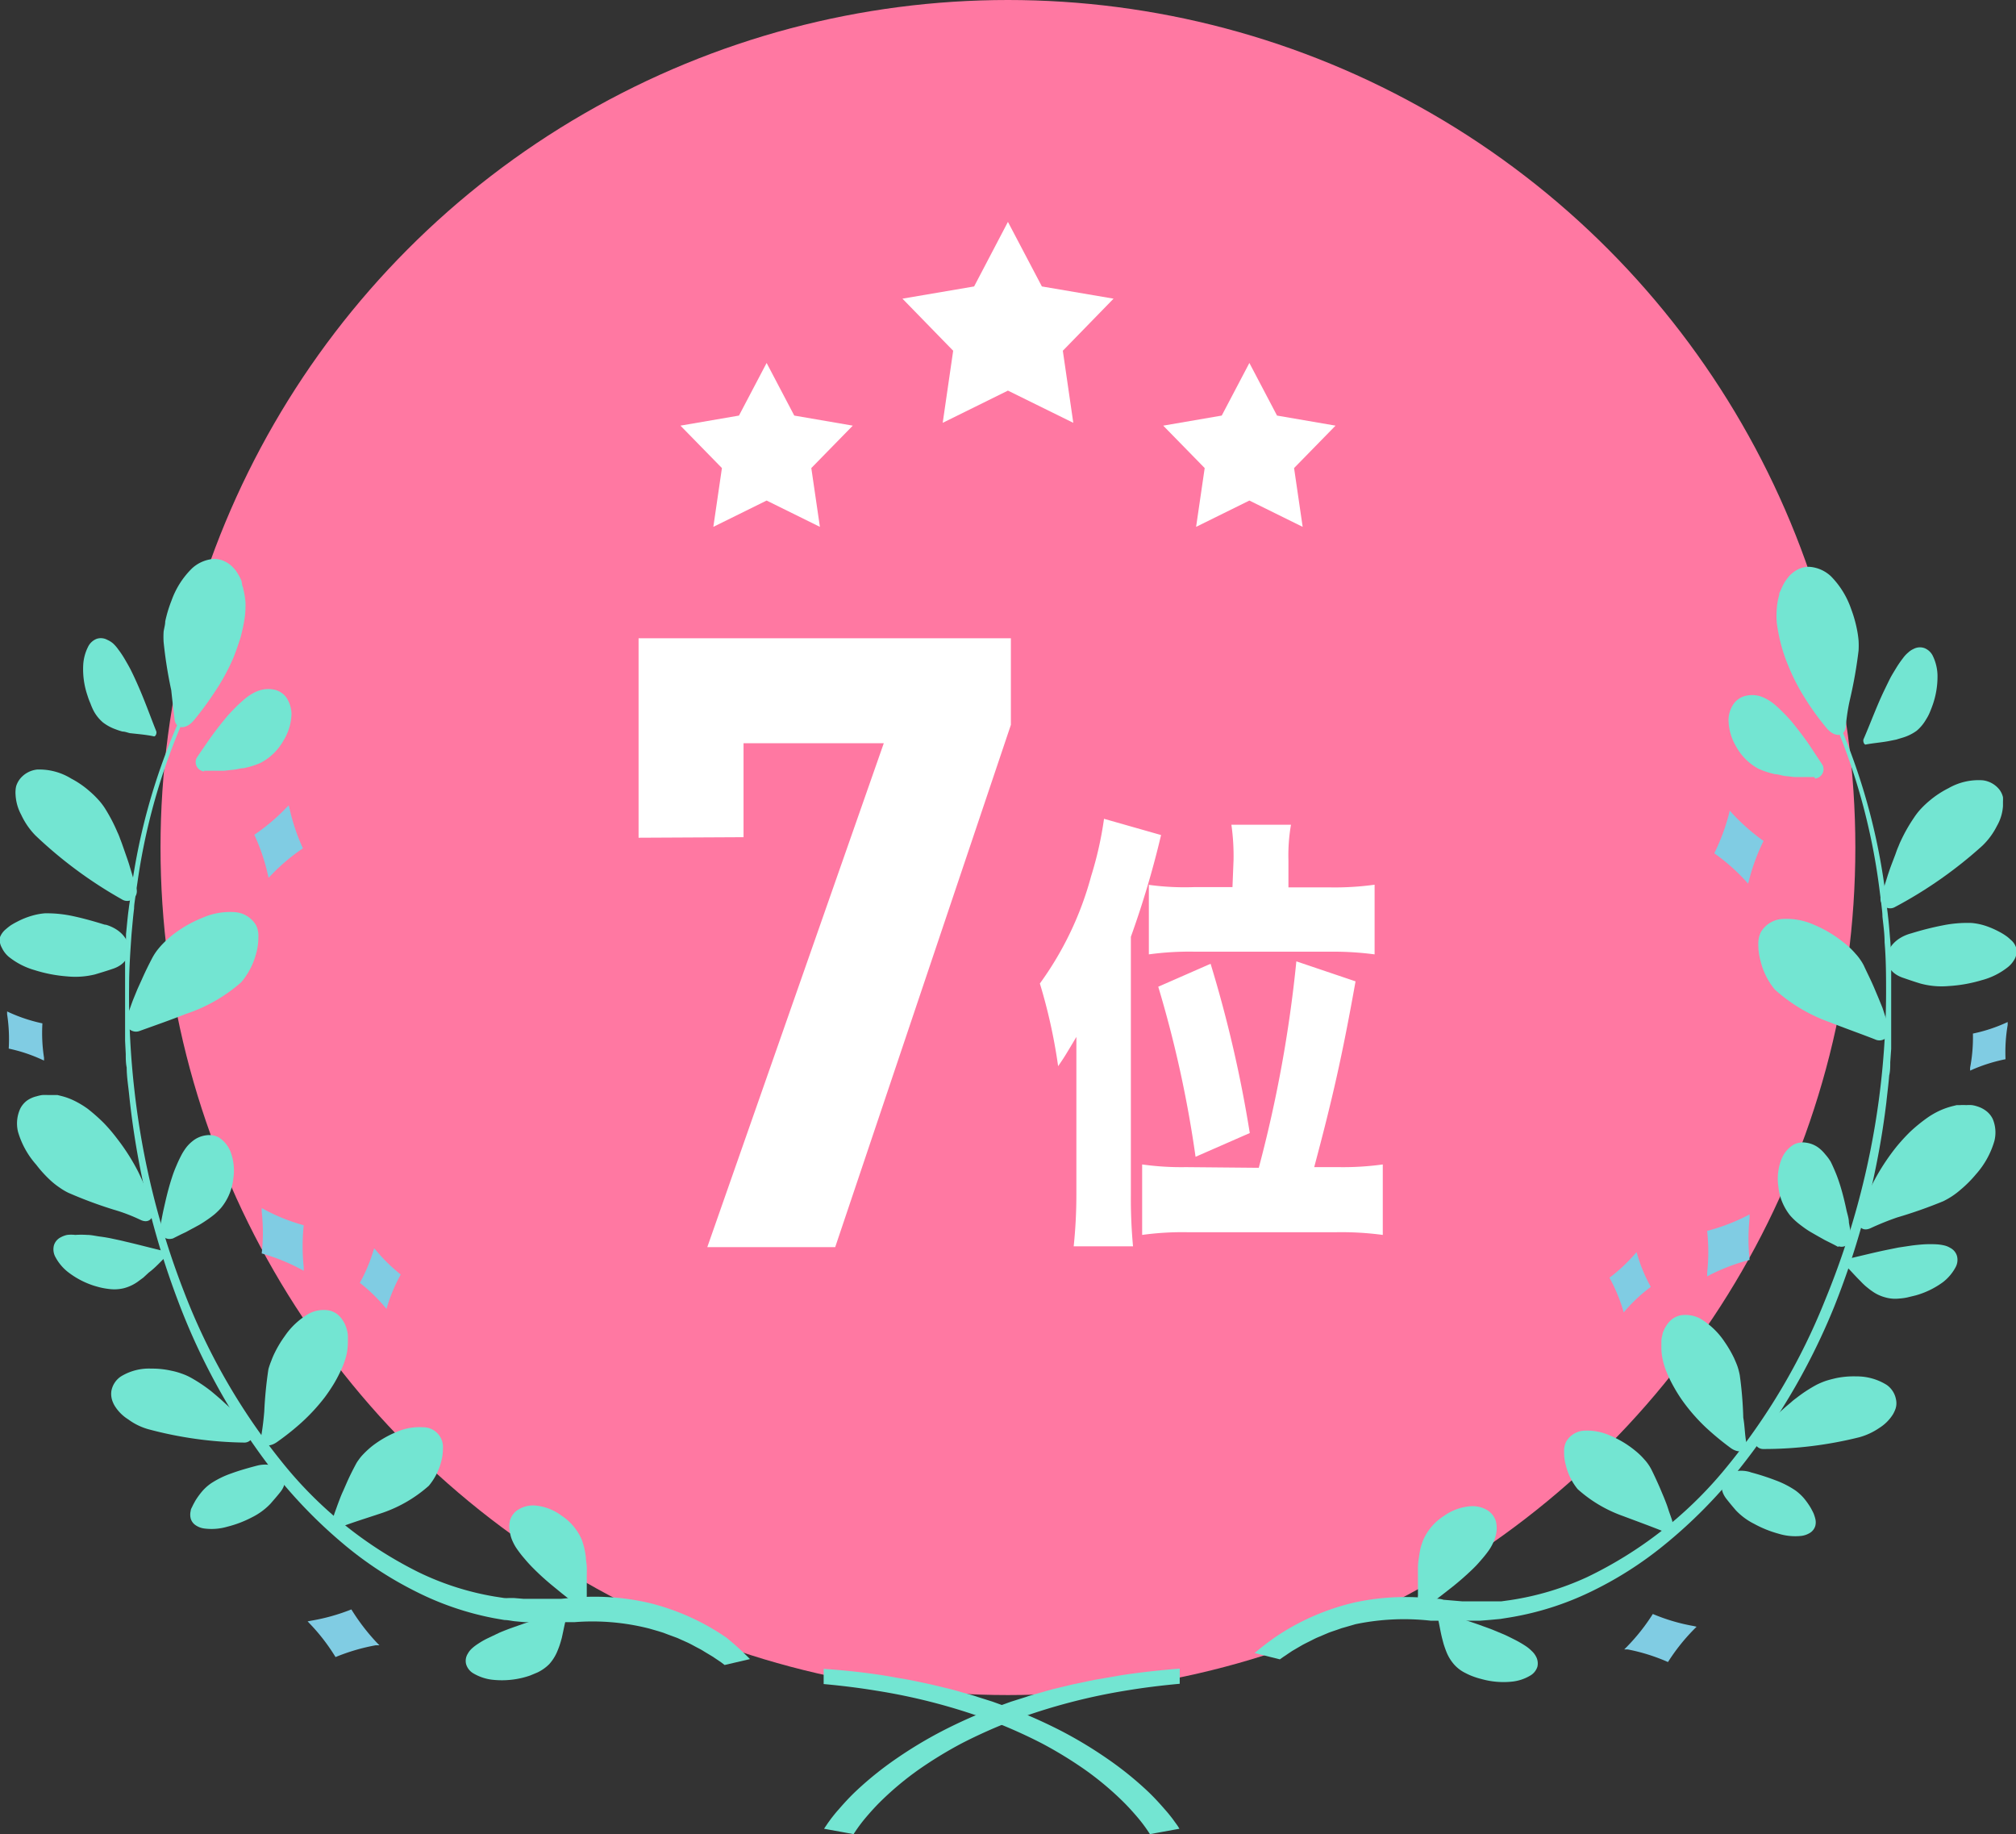 <svg xmlns="http://www.w3.org/2000/svg" viewBox="0 0 150.21 136.64"><rect x="0" y="0" width="150.21" height="136.64" fill="#333333" stroke="none"/><defs><style>.cls-1{fill:#ff78a2;}.cls-2,.cls-3{fill:#fff;}.cls-2,.cls-4{fill-rule:evenodd;}.cls-4{fill:#73e5d2;}.cls-5{fill:#80cce3;}</style></defs><g id="レイヤー_2" data-name="レイヤー 2"><g id="レイヤー_1-2" data-name="レイヤー 1"><circle class="cls-1" cx="75.1" cy="63.14" r="63.14"/><polygon class="cls-2" points="75.1 29.1 79.97 31.5 79.19 26.13 82.97 22.25 77.63 21.34 75.1 16.53 72.58 21.34 67.24 22.25 71.02 26.13 70.24 31.5 75.1 29.1"/><polygon class="cls-2" points="57.12 37.29 61.09 39.25 60.45 34.87 63.54 31.71 59.18 30.96 57.12 27.04 55.06 30.96 50.7 31.71 53.79 34.87 53.15 39.25 57.12 37.29"/><polygon class="cls-2" points="93.09 37.29 97.06 39.25 96.42 34.87 99.51 31.71 95.15 30.96 93.09 27.04 91.03 30.96 86.67 31.71 89.76 34.87 89.12 39.25 93.09 37.29"/><path class="cls-3" d="M47.58,62.41V47.55H75.32V54L62.23,92.91H52.7L65.85,55.37H55.4v7Z"/><path class="cls-3" d="M80.2,80.6c0-.51,0-1.68,0-3.35-.9,1.51-.9,1.51-1.36,2.18a40.56,40.56,0,0,0-1.36-6.16,24.38,24.38,0,0,0,3.82-8A26.82,26.82,0,0,0,82.26,61l4.25,1.21a69.5,69.5,0,0,1-2.25,7.58V89a38.5,38.5,0,0,0,.16,3.85H80A37.32,37.32,0,0,0,80.2,89ZM93.79,87a97.15,97.15,0,0,0,2.8-15.38L101,73.11c-1,5.61-1.74,8.82-3.08,13.84h1.82a21.52,21.52,0,0,0,3.29-.2V92a23.29,23.29,0,0,0-3.5-.2h-11a22.1,22.1,0,0,0-3.43.2V86.75a21,21,0,0,0,3.27.2ZM91.91,64.08a16.61,16.61,0,0,0-.16-2.64h4.44A13.41,13.41,0,0,0,96,64.11v2h3.13a21.71,21.71,0,0,0,3.29-.2V71.1a23.48,23.48,0,0,0-3.37-.2h-10a22.24,22.24,0,0,0-3.45.2V65.92a19.58,19.58,0,0,0,3.34.17h2.89Zm-2.83,22.1A85.55,85.55,0,0,0,86.3,73.51l3.9-1.71a93.66,93.66,0,0,1,2.92,12.61Z"/><path class="cls-4" d="M83.44,124.82l-1.2.21-.6.1-.59.12-1.18.25-1.16.28c-.39.09-.76.2-1.14.31s-.76.2-1.12.33l-1.11.35-1.08.39a38.14,38.14,0,0,0-4,1.77,31.9,31.9,0,0,0-3.54,2.13,25.21,25.21,0,0,0-3,2.43c-.45.43-.85.87-1.24,1.32-.2.22-.38.45-.56.68l-.26.36-.12.18-.07.1-.07.11,2.2.4a11.51,11.51,0,0,1,.94-1.27c.35-.41.72-.82,1.13-1.22a23,23,0,0,1,2.73-2.28,30.67,30.67,0,0,1,3.27-2,38.11,38.11,0,0,1,3.76-1.68A44.56,44.56,0,0,1,84,125.93c1.28-.21,2.58-.37,3.9-.49v-1.13C86.4,124.43,84.91,124.59,83.44,124.82Z"/><path class="cls-4" d="M65.85,124.82l1.2.21.6.1.59.12,1.18.25,1.16.28c.39.09.76.2,1.14.31s.76.2,1.12.33l1.11.35,1.08.39a39.25,39.25,0,0,1,4,1.77,31.74,31.74,0,0,1,3.53,2.13,25.21,25.21,0,0,1,3,2.43c.45.43.85.87,1.24,1.32.2.22.38.45.56.68l.26.36.13.18.06.1.07.11-2.2.4a11.51,11.51,0,0,0-.94-1.27c-.35-.41-.72-.82-1.13-1.22a23,23,0,0,0-2.73-2.28,30.67,30.67,0,0,0-3.27-2,38.11,38.11,0,0,0-3.76-1.68,44.56,44.56,0,0,0-8.58-2.24c-1.28-.21-2.58-.37-3.9-.49v-1.13C62.89,124.43,64.38,124.59,65.85,124.82Z"/><path class="cls-4" d="M54.12,122a17.5,17.5,0,0,0-5.7-2.57,18.06,18.06,0,0,0-5.89-.39l-.72.07-.71,0-.72,0H39l-.72-.06-.36,0a2.2,2.2,0,0,1-.36,0l-.71-.11a20.85,20.85,0,0,1-5.66-1.81A30.29,30.29,0,0,1,21,108.91a47,47,0,0,1-7.28-12.65,59.74,59.74,0,0,1-3.7-15,61.85,61.85,0,0,1-.4-7.8c0-1.29.09-2.58.18-3.86.06-.64.11-1.28.19-1.91,0-.32.07-.63.11-1l.14-.94a46.63,46.63,0,0,1,4.26-13.92l-.19-.18a46.55,46.55,0,0,0-4.44,14l-.15,1c0,.32-.08.64-.12,1-.09.63-.14,1.28-.21,1.93,0,.32,0,.64-.07,1l0,.48,0,.49,0,1c0,.33,0,.66,0,1l0,.5v1.48c0,.33,0,.65,0,1l0,1,.05,1c0,.33,0,.66.07,1,0,.66.11,1.32.18,2a61.15,61.15,0,0,0,3.63,15.35,48.7,48.7,0,0,0,7.36,13.06,36.33,36.33,0,0,0,4.88,5,27.34,27.34,0,0,0,5.48,3.62,22,22,0,0,0,5.87,2l.75.13c.25,0,.5.06.75.09l.75.07.75,0,.75,0,.74,0,.75,0h.18l.18,0,.35,0a17.12,17.12,0,0,1,5.6.48l.69.2.35.11.34.13.68.25.67.3c.23.1.45.22.67.34s.44.22.65.36l.65.39.64.43.26.2,1.89-.44A20.28,20.28,0,0,0,54.12,122Z"/><path class="cls-4" d="M15.2,57.47a.7.7,0,0,1-.55-1l.11-.17.5-.73c.18-.26.35-.51.54-.77.37-.51.76-1,1.18-1.5q.33-.36.66-.69c.23-.22.47-.44.72-.64a3.55,3.55,0,0,1,.54-.35,2.6,2.6,0,0,1,.56-.22,2.12,2.12,0,0,1,1.06,0,1.54,1.54,0,0,1,.45.21,1.4,1.4,0,0,1,.37.36,2.32,2.32,0,0,1,.38,1.22,4,4,0,0,1-.61,2,4.16,4.16,0,0,1-1.69,1.64,5.5,5.5,0,0,1-.61.23,6.56,6.56,0,0,1-.67.17c-.23,0-.47.09-.71.11l-.74.08-.37,0-.37,0-.74,0Z"/><path class="cls-4" d="M7.92,68.9c2,.62,2.3,2.67.5,3.27-.43.15-.87.28-1.33.42A6.12,6.12,0,0,1,5,72.74a10.66,10.66,0,0,1-2.43-.47,5.47,5.47,0,0,1-1.93-1,2,2,0,0,1-.51-.68A1.13,1.13,0,0,1,0,69.82a1.42,1.42,0,0,1,.43-.59,4.2,4.2,0,0,1,.38-.3,5.46,5.46,0,0,1,.48-.27,5.74,5.74,0,0,1,1.06-.43,4.77,4.77,0,0,1,1-.19,9.26,9.26,0,0,1,2.09.21c.75.16,1.54.38,2.34.63Z"/><path class="cls-4" d="M11.48,54.86c.12,0,.22-.24.16-.39-.33-.82-.68-1.79-1.09-2.78-.12-.29-.25-.59-.38-.88s-.27-.59-.41-.87-.3-.55-.45-.81a7,7,0,0,0-.5-.75,2.8,2.8,0,0,0-.38-.44A1.71,1.71,0,0,0,8,47.67a1,1,0,0,0-.79-.08,1.19,1.19,0,0,0-.65.6,3.38,3.38,0,0,0-.36,1.36,6.05,6.05,0,0,0,.32,2.27,5.14,5.14,0,0,0,.22.59A4.53,4.53,0,0,0,7,53a3,3,0,0,0,.67.82,3.41,3.41,0,0,0,.94.51,4.51,4.51,0,0,0,.52.17c.18,0,.37.08.55.12C10.32,54.69,10.93,54.74,11.48,54.86Z"/><path class="cls-4" d="M10.39,76.81a.76.76,0,0,1-1-.88v0c.08-.24.18-.49.27-.74s.17-.49.27-.74l.31-.76.35-.77c.23-.52.49-1.05.78-1.6a4.28,4.28,0,0,1,.27-.43c.1-.14.22-.28.34-.42a7.8,7.8,0,0,1,.88-.82,9.19,9.19,0,0,1,2.26-1.29,5.08,5.08,0,0,1,2.32-.41,2,2,0,0,1,1.65,1,1.84,1.84,0,0,1,.16.9,4.39,4.39,0,0,1-.17,1.2,5.43,5.43,0,0,1-1.11,2.13,11.9,11.9,0,0,1-4.13,2.36C12.68,76,11.5,76.41,10.39,76.81Z"/><path class="cls-4" d="M10.14,66.12A.72.72,0,0,1,9.08,67a32.25,32.25,0,0,1-6.44-4.76A5.54,5.54,0,0,1,1.58,60.7a3.51,3.51,0,0,1-.42-1.49,1.94,1.94,0,0,1,0-.34,1.64,1.64,0,0,1,.05-.32A1.73,1.73,0,0,1,1.51,58a1.9,1.9,0,0,1,1.26-.67A4.53,4.53,0,0,1,5.3,58a6.93,6.93,0,0,1,1.38.95,7,7,0,0,1,.62.6,4.64,4.64,0,0,1,.52.67A12.5,12.5,0,0,1,8.75,62a4.19,4.19,0,0,1,.2.49c.07.17.13.34.19.51.12.34.24.69.35,1,.06.18.12.35.17.53l.16.53c.1.35.21.69.31,1Z"/><path class="cls-4" d="M13,53.53c.06.79.82.87,1.44.14l0,0A23.92,23.92,0,0,0,16,51.55,15.47,15.47,0,0,0,17.39,49c.19-.47.37-1,.52-1.47a12.66,12.66,0,0,0,.33-1.56,7.1,7.1,0,0,0,.05-1.12,6.45,6.45,0,0,0-.17-1c0-.08-.05-.16-.07-.24L18,43.3a2.71,2.71,0,0,0-.2-.42c-.07-.13-.15-.25-.23-.37a4.12,4.12,0,0,0-.28-.31,2.15,2.15,0,0,0-.64-.42,1.84,1.84,0,0,0-.74-.14,2.68,2.68,0,0,0-1.6.7,6.33,6.33,0,0,0-1.53,2.4,9.64,9.64,0,0,0-.47,1.56c0,.26-.09.52-.12.77a6.31,6.31,0,0,0,0,.75,32.37,32.37,0,0,0,.57,3.6C12.83,52.11,12.92,52.83,13,53.53Z"/><path class="cls-4" d="M12.84,92.27a.69.69,0,0,1-.9-.71l0-.2.17-.88c.06-.3.13-.6.2-.91.14-.61.3-1.23.5-1.84a8.79,8.79,0,0,1,.34-.9c.12-.29.26-.58.41-.86a4.22,4.22,0,0,1,.36-.54,2.83,2.83,0,0,1,.43-.42,2,2,0,0,1,1-.43,1.67,1.67,0,0,1,.5,0,1.53,1.53,0,0,1,.49.18,2.28,2.28,0,0,1,.82,1,4,4,0,0,1,.22,2.07A4.1,4.1,0,0,1,16.46,90a5.13,5.13,0,0,1-.47.46c-.17.14-.36.28-.55.41s-.4.27-.61.39l-.65.35-.33.18-.34.16-.66.33Z"/><path class="cls-4" d="M12.43,93.56c.09-.08-.06-.32-.22-.36-.86-.2-1.86-.47-2.9-.71-.31-.08-.62-.14-.94-.21s-.63-.12-.94-.16S6.81,92,6.5,92a6.88,6.88,0,0,0-.9,0A2.56,2.56,0,0,0,5,92a1.77,1.77,0,0,0-.46.17,1,1,0,0,0-.52.6,1.19,1.19,0,0,0,.11.88,3.53,3.53,0,0,0,.89,1.08,6.29,6.29,0,0,0,2,1.06c.2.06.41.12.61.16s.4.07.6.09a3,3,0,0,0,1-.07,3.15,3.15,0,0,0,1-.46l.45-.33.41-.38C11.62,94.41,12,93.94,12.43,93.56Z"/><path class="cls-4" d="M10.47,90.88c.72.35,1.16-.28.83-1.18v0a22.82,22.82,0,0,0-1-2.4,15.62,15.62,0,0,0-1.58-2.48,12.33,12.33,0,0,0-1-1.17,13.32,13.32,0,0,0-1.19-1.05,7,7,0,0,0-1-.6,4.93,4.93,0,0,0-1-.36l-.24-.06a2,2,0,0,0-.24,0l-.47,0a3.25,3.25,0,0,0-.44,0,2.59,2.59,0,0,0-.4.09A2.08,2.08,0,0,0,2,82a1.76,1.76,0,0,0-.48.57,2.64,2.64,0,0,0-.18,1.74A6.38,6.38,0,0,0,2.7,86.77,9,9,0,0,0,3.83,88a5.7,5.7,0,0,0,.62.48,4.68,4.68,0,0,0,.64.38,32.25,32.25,0,0,0,3.42,1.27C9.17,90.32,9.84,90.58,10.47,90.88Z"/><path class="cls-4" d="M19.15,109.19c1.61-.41,2.68.84,1.71,2-.22.28-.47.56-.72.85a4.94,4.94,0,0,1-1.37,1,8.32,8.32,0,0,1-1.84.7,4.19,4.19,0,0,1-1.72.13,1.48,1.48,0,0,1-.63-.24.9.9,0,0,1-.37-.5,1.2,1.2,0,0,1,0-.58c0-.11.08-.23.14-.36s.13-.25.2-.38a5.6,5.6,0,0,1,.54-.74,3.57,3.57,0,0,1,.63-.56,6.85,6.85,0,0,1,1.51-.74c.57-.21,1.2-.39,1.84-.56Z"/><path class="cls-4" d="M25.73,113.63a.62.62,0,0,1-.86-.72v0c.06-.2.14-.4.21-.6s.15-.41.23-.62.16-.41.26-.62l.28-.64c.19-.43.41-.87.65-1.32a2.25,2.25,0,0,1,.22-.35,3.07,3.07,0,0,1,.28-.35,6.88,6.88,0,0,1,.73-.68,8,8,0,0,1,1.86-1.07,4.24,4.24,0,0,1,1.92-.33,1.47,1.47,0,0,1,1.49,1.6,3.63,3.63,0,0,1-.14,1,4.57,4.57,0,0,1-.91,1.76,10.19,10.19,0,0,1-3.41,2C27.62,113,26.65,113.3,25.73,113.63Z"/><path class="cls-4" d="M18.66,106.35a.65.65,0,0,1-.48,1.12,29,29,0,0,1-7.15-1,4.65,4.65,0,0,1-1.48-.73,3.14,3.14,0,0,1-1-1,1.83,1.83,0,0,1-.14-.28,1.56,1.56,0,0,1-.11-.84A1.66,1.66,0,0,1,9,102.55a4,4,0,0,1,2.28-.59,6.49,6.49,0,0,1,1.5.16,5.26,5.26,0,0,1,.75.21,4.38,4.38,0,0,1,.7.31,11.61,11.61,0,0,1,1.5,1l.37.31.37.32.73.67.36.35.35.35.69.69Z"/><path class="cls-4" d="M43.73,118.9a.7.7,0,0,1-1,.48l-.16-.12-.7-.55-.72-.59a19,19,0,0,1-1.42-1.29c-.22-.22-.44-.46-.64-.7a8.59,8.59,0,0,1-.59-.76,3.43,3.43,0,0,1-.31-.56,2.27,2.27,0,0,1-.18-.58,2,2,0,0,1,0-1,1.45,1.45,0,0,1,.24-.44,1.29,1.29,0,0,1,.39-.34,2.08,2.08,0,0,1,1.24-.29,3.84,3.84,0,0,1,1.94.74,4.09,4.09,0,0,1,1.52,1.79,5.79,5.79,0,0,1,.19.63,6.86,6.86,0,0,1,.12.68c0,.23.06.47.07.72s0,.49,0,.74v.74c0,.25,0,.5,0,.74Z"/><path class="cls-4" d="M42.27,120.24c0-.12-.23-.24-.38-.19-.84.28-1.83.56-2.84.9l-.91.32c-.31.11-.61.23-.9.35l-.84.4a5.85,5.85,0,0,0-.78.44,3.46,3.46,0,0,0-.46.35,1.47,1.47,0,0,0-.3.38,1,1,0,0,0-.13.79,1.18,1.18,0,0,0,.55.69,3.6,3.6,0,0,0,1.33.46A6.44,6.44,0,0,0,38.9,125a6.13,6.13,0,0,0,.61-.18l.55-.23a3.21,3.21,0,0,0,.86-.61,3.39,3.39,0,0,0,.58-.9c.07-.17.14-.34.2-.52s.11-.36.16-.54C42,121.39,42.11,120.78,42.27,120.24Z"/><path class="cls-4" d="M19.46,107c-.13.68.5.91,1.18.43h0A19.38,19.38,0,0,0,22.44,106a14.34,14.34,0,0,0,1.74-1.88,12.84,12.84,0,0,0,.75-1.12,10.38,10.38,0,0,0,.62-1.25,5.26,5.26,0,0,0,.29-.93,4.8,4.8,0,0,0,.08-.91v-.22l0-.21a2.57,2.57,0,0,0-.07-.4,3,3,0,0,0-.12-.36,2.4,2.4,0,0,0-.17-.32,1.78,1.78,0,0,0-.44-.5,1.59,1.59,0,0,0-.59-.27,2.32,2.32,0,0,0-1.5.23,5.45,5.45,0,0,0-1.82,1.69,8.27,8.27,0,0,0-.73,1.21,5.68,5.68,0,0,0-.27.63A5.34,5.34,0,0,0,20,102a30.48,30.48,0,0,0-.31,3.16C19.64,105.76,19.57,106.38,19.46,107Z"/><path class="cls-5" d="M21.57,60.22,21.51,60l-.19.19a14.87,14.87,0,0,1-2.37,2,14.69,14.69,0,0,1,1,2.94l.06.26.19-.19a14.44,14.44,0,0,1,2.37-2A14.69,14.69,0,0,1,21.57,60.22Z"/><path class="cls-5" d="M19.74,90.13,19.5,90l0,.26a14.17,14.17,0,0,1,0,3.12,14.67,14.67,0,0,1,2.89,1.16l.24.13,0-.27a14.82,14.82,0,0,1,0-3.12A14.08,14.08,0,0,1,19.74,90.13Z"/><path class="cls-5" d="M28,93.13,27.88,93l-.07.21a11.81,11.81,0,0,1-1,2.36,12.35,12.35,0,0,1,1.84,1.77l.15.17.06-.21a12,12,0,0,1,1-2.35A12.42,12.42,0,0,1,28,93.13Z"/><path class="cls-5" d="M23.18,120.74l-.26.05.18.19a14.47,14.47,0,0,1,1.9,2.47,14.79,14.79,0,0,1,3-.88l.27,0-.19-.19a15.51,15.51,0,0,1-1.9-2.48A14.64,14.64,0,0,1,23.18,120.74Z"/><path class="cls-5" d="M.72,75.44l-.19-.09,0,.21a12.12,12.12,0,0,1,.12,2.56,11.73,11.73,0,0,1,2.43.8l.2.09,0-.21a12.12,12.12,0,0,1-.12-2.56A11.93,11.93,0,0,1,.72,75.44Z"/><path class="cls-4" d="M95.19,121.85a17.67,17.67,0,0,1,5.75-2.47,18,18,0,0,1,5.89-.28c.24,0,.49,0,.72.08l.71.06.71.06h.72c.24,0,.48,0,.72,0l.72,0,.36,0,.36,0,.72-.1a21.1,21.1,0,0,0,5.69-1.71,30.29,30.29,0,0,0,10.23-8A47.23,47.23,0,0,0,136,96.82a60.14,60.14,0,0,0,4-14.95,61.78,61.78,0,0,0,.53-7.79c0-1.3,0-2.58-.11-3.87,0-.63-.09-1.27-.16-1.91,0-.31-.05-.63-.09-1l-.12-.94a47.17,47.17,0,0,0-4-14l.2-.17a46.92,46.92,0,0,1,4.19,14.05l.13,1c0,.31.07.64.1,1,.08.63.12,1.28.18,1.93l.06,1,0,.49c0,.16,0,.32,0,.49l0,1c0,.32,0,.65,0,1v.49c0,.17,0,.33,0,.49v1c0,.33,0,.66,0,1s0,.66,0,1l-.07,1c0,.33,0,.66-.08,1-.05.66-.14,1.31-.21,2a60.85,60.85,0,0,1-3.91,15.28A48.91,48.91,0,0,1,129,110.17a36.64,36.64,0,0,1-5,4.93,27.52,27.52,0,0,1-5.55,3.52,22.05,22.05,0,0,1-5.91,1.87l-.75.12-.75.07-.75.06h-1.49l-.75,0-.74,0-.19,0-.17,0-.35,0A17.76,17.76,0,0,0,101,121l-.69.2-.35.1-.34.12c-.23.08-.46.15-.68.24l-.68.29c-.23.09-.45.21-.67.32s-.45.22-.67.35l-.65.38-.64.43-.27.19-1.88-.47Q94.32,122.44,95.19,121.85Z"/><path class="cls-4" d="M135.23,58a.7.7,0,0,0,.57-1l-.11-.17-.49-.74c-.17-.26-.34-.52-.52-.78-.36-.51-.74-1-1.16-1.52-.21-.24-.42-.48-.65-.7a8.55,8.55,0,0,0-.7-.65,3.62,3.62,0,0,0-.54-.36,2.58,2.58,0,0,0-.55-.23,2.13,2.13,0,0,0-1.06,0,1.55,1.55,0,0,0-.83.56,2.17,2.17,0,0,0-.4,1.21,4,4,0,0,0,.57,2A4.17,4.17,0,0,0,131,57.26a5.53,5.53,0,0,0,.61.24,6.55,6.55,0,0,0,.67.18c.23,0,.46.1.71.13l.73.08.37,0,.38,0,.73,0Z"/><path class="cls-4" d="M142.31,69.56c-2,.6-2.34,2.64-.56,3.27.43.15.87.3,1.33.44a6,6,0,0,0,2.11.19,10.77,10.77,0,0,0,2.44-.43,5.32,5.32,0,0,0,2-1,2,2,0,0,0,.52-.66,1.2,1.2,0,0,0,.07-.77,1.27,1.27,0,0,0-.42-.6,2.43,2.43,0,0,0-.38-.31,4.17,4.17,0,0,0-.47-.28,6.51,6.51,0,0,0-1.05-.45,4.63,4.63,0,0,0-1-.2,9.23,9.23,0,0,0-2.1.17,22.44,22.44,0,0,0-2.35.59Z"/><path class="cls-4" d="M139,55.47c-.11,0-.21-.25-.15-.4.35-.8.72-1.77,1.14-2.75.13-.3.26-.59.4-.88s.28-.58.42-.86.31-.54.47-.81a8,8,0,0,1,.51-.74,2.26,2.26,0,0,1,.39-.42,1.45,1.45,0,0,1,.41-.27,1,1,0,0,1,.79-.06,1.18,1.18,0,0,1,.64.6,3.51,3.51,0,0,1,.34,1.37,6.35,6.35,0,0,1-.36,2.27c-.07.2-.15.4-.23.59s-.18.36-.28.52a3.13,3.13,0,0,1-.68.81,3.46,3.46,0,0,1-1,.5l-.53.16-.55.11C140.16,55.32,139.54,55.36,139,55.47Z"/><path class="cls-4" d="M139.7,77.43a.75.75,0,0,0,1.06-.86v0c-.07-.24-.16-.49-.25-.74s-.16-.49-.25-.75l-.31-.76-.33-.78c-.22-.52-.47-1-.75-1.61a3.28,3.28,0,0,0-.26-.43,3.37,3.37,0,0,0-.34-.43,5.76,5.76,0,0,0-.87-.83,9.12,9.12,0,0,0-2.23-1.34,5,5,0,0,0-2.31-.44,2,2,0,0,0-1.67,1,2,2,0,0,0-.18.9,4.36,4.36,0,0,0,.16,1.2,5.28,5.28,0,0,0,1.07,2.16,12.2,12.2,0,0,0,4.08,2.43C137.43,76.59,138.6,77,139.7,77.43Z"/><path class="cls-4" d="M140.14,66.75a.72.72,0,0,0,1,.85A32.27,32.27,0,0,0,147.71,63a5.39,5.39,0,0,0,1.08-1.47,3.4,3.4,0,0,0,.45-1.48c0-.12,0-.23,0-.34a3.06,3.06,0,0,0,0-.32,1.5,1.5,0,0,0-.27-.57,1.87,1.87,0,0,0-1.25-.69,4.5,4.5,0,0,0-2.54.59,7.18,7.18,0,0,0-1.4.92,7,7,0,0,0-.63.59,4.88,4.88,0,0,0-.53.67,12.18,12.18,0,0,0-1,1.76c-.08.16-.14.33-.21.49s-.13.34-.19.51c-.13.34-.26.68-.38,1l-.18.53-.16.52-.33,1Z"/><path class="cls-4" d="M137.53,54.11c-.07.8-.84.86-1.45.11v0a19.71,19.71,0,0,1-1.54-2.12,15.23,15.23,0,0,1-1.34-2.61A11.66,11.66,0,0,1,132.7,48a12.83,12.83,0,0,1-.31-1.57,6,6,0,0,1,0-1.12,4.91,4.91,0,0,1,.18-1c0-.08,0-.16.07-.24l.09-.22q.1-.22.21-.42a3.27,3.27,0,0,1,.25-.36,1.67,1.67,0,0,1,.28-.31,2.15,2.15,0,0,1,.65-.41,1.81,1.81,0,0,1,.73-.12,2.61,2.61,0,0,1,1.59.72,6.48,6.48,0,0,1,1.49,2.43,9.53,9.53,0,0,1,.44,1.56,7.31,7.31,0,0,1,.11.78,6.25,6.25,0,0,1,0,.75,33.28,33.28,0,0,1-.63,3.59C137.7,52.7,137.59,53.41,137.53,54.11Z"/><path class="cls-4" d="M137,92.85a.71.71,0,0,0,.92-.7l0-.2-.16-.87c0-.31-.11-.61-.18-.92-.13-.62-.28-1.23-.47-1.85-.1-.31-.2-.61-.32-.9s-.25-.59-.39-.87A3.73,3.73,0,0,0,136,86a2.86,2.86,0,0,0-.42-.43,2,2,0,0,0-1-.44,1.41,1.41,0,0,0-.5,0,1.32,1.32,0,0,0-.48.17,2.24,2.24,0,0,0-.84,1,4,4,0,0,0-.26,2.07,4.12,4.12,0,0,0,.88,2.18,5,5,0,0,0,.46.46c.17.15.36.29.55.43s.39.27.6.39.43.25.65.37l.32.18.34.17c.22.11.44.22.65.34Z"/><path class="cls-4" d="M137.37,94.15c-.09-.08.07-.32.23-.35.86-.19,1.86-.45,2.91-.67l.94-.19,1-.15q.47-.06.93-.09a8.88,8.88,0,0,1,.89,0,3.38,3.38,0,0,1,.58.08,1.51,1.51,0,0,1,.45.18,1,1,0,0,1,.51.6,1.14,1.14,0,0,1-.12.88,3.47,3.47,0,0,1-.91,1.07,6.29,6.29,0,0,1-2.06,1l-.62.15a4.17,4.17,0,0,1-.59.08,2.7,2.7,0,0,1-1.05-.09,3,3,0,0,1-1-.48c-.15-.1-.29-.22-.44-.34a4.89,4.89,0,0,1-.4-.39C138.17,95,137.78,94.53,137.37,94.15Z"/><path class="cls-4" d="M139.37,91.5c-.72.33-1.15-.3-.8-1.2v0a22.32,22.32,0,0,1,1.09-2.38,16.53,16.53,0,0,1,1.62-2.46,14,14,0,0,1,1.05-1.15,12.28,12.28,0,0,1,1.22-1,6,6,0,0,1,1-.58,5.62,5.62,0,0,1,1-.34l.24-.06.24,0a3.77,3.77,0,0,1,.47,0,3,3,0,0,1,.43,0,2.46,2.46,0,0,1,.41.1,2.11,2.11,0,0,1,.68.36,1.65,1.65,0,0,1,.46.58A2.6,2.6,0,0,1,148.6,85a6.4,6.4,0,0,1-1.38,2.49,8.92,8.92,0,0,1-1.15,1.15,5.82,5.82,0,0,1-.63.48,6,6,0,0,1-.65.37,34.75,34.75,0,0,1-3.44,1.21A20.69,20.69,0,0,0,139.37,91.5Z"/><path class="cls-4" d="M130.38,109.66c-1.6-.44-2.69.79-1.75,2,.22.28.46.57.71.86a4.89,4.89,0,0,0,1.35,1,8.35,8.35,0,0,0,1.83.74,4.23,4.23,0,0,0,1.72.16,1.62,1.62,0,0,0,.63-.23.93.93,0,0,0,.38-.49,1.09,1.09,0,0,0,0-.58,3.16,3.16,0,0,0-.12-.37c-.06-.13-.13-.26-.2-.39a5.47,5.47,0,0,0-.52-.74,3.73,3.73,0,0,0-.63-.58,6.91,6.91,0,0,0-1.49-.76,17.85,17.85,0,0,0-1.83-.59Z"/><path class="cls-4" d="M123.72,114a.62.62,0,0,0,.87-.72h0c-.06-.2-.14-.41-.21-.61s-.13-.41-.21-.62-.16-.42-.25-.63l-.27-.64c-.19-.43-.39-.87-.62-1.33a3.48,3.48,0,0,0-.22-.36,3.07,3.07,0,0,0-.28-.35,5.28,5.28,0,0,0-.72-.69,7.42,7.42,0,0,0-1.84-1.1,4.24,4.24,0,0,0-1.91-.37,1.66,1.66,0,0,0-1.37.83,1.58,1.58,0,0,0-.15.75,3.48,3.48,0,0,0,.13,1,4.43,4.43,0,0,0,.88,1.78,10.11,10.11,0,0,0,3.37,2C121.85,113.29,122.81,113.64,123.72,114Z"/><path class="cls-4" d="M130.92,106.83a.65.65,0,0,0,.46,1.12,29.38,29.38,0,0,0,7.17-.88,5,5,0,0,0,1.49-.7,3.19,3.19,0,0,0,1-1,2.44,2.44,0,0,0,.14-.28,1.43,1.43,0,0,0,.09-.27,1.34,1.34,0,0,0,0-.56,1.7,1.7,0,0,0-.7-1.09,4.2,4.2,0,0,0-2.26-.63,6.52,6.52,0,0,0-1.51.13c-.25.06-.5.12-.75.2a5.6,5.6,0,0,0-.71.3,10.61,10.61,0,0,0-1.52,1,3.47,3.47,0,0,0-.37.3l-.37.31-.74.66-.37.34-.36.35c-.23.23-.47.45-.71.67Z"/><path class="cls-4" d="M105.63,118.94a.71.71,0,0,0,1,.5l.17-.12.7-.54.74-.58q.73-.58,1.44-1.26a8.43,8.43,0,0,0,.65-.69,8.57,8.57,0,0,0,.6-.75,3.5,3.5,0,0,0,.32-.56,2.59,2.59,0,0,0,.2-.57,2.1,2.1,0,0,0,0-1.06,1.69,1.69,0,0,0-.23-.44,1.6,1.6,0,0,0-.38-.35,2.14,2.14,0,0,0-1.23-.31,3.92,3.92,0,0,0-2,.71,4.06,4.06,0,0,0-1.55,1.77,5,5,0,0,0-.21.62,6.86,6.86,0,0,0-.12.68,5.51,5.51,0,0,0-.08.71c0,.25,0,.5,0,.74v.75c0,.25,0,.49,0,.74Z"/><path class="cls-4" d="M107.07,120.3c0-.11.23-.24.38-.18.83.29,1.82.59,2.83.95l.9.33.89.37c.29.13.56.27.84.41a8.19,8.19,0,0,1,.77.45,2.87,2.87,0,0,1,.45.37,1.47,1.47,0,0,1,.3.38,1.08,1.08,0,0,1,.12.79,1.17,1.17,0,0,1-.57.68,3.29,3.29,0,0,1-1.33.43,6.07,6.07,0,0,1-2.29-.2,5.44,5.44,0,0,1-.61-.19,4.41,4.41,0,0,1-.54-.24,2.73,2.73,0,0,1-.85-.63,3.26,3.26,0,0,1-.57-.91c-.07-.17-.13-.34-.19-.52s-.1-.36-.15-.54C107.3,121.45,107.22,120.84,107.07,120.3Z"/><path class="cls-4" d="M130.11,107.44c.12.69-.52.91-1.19.41h0a21.32,21.32,0,0,1-1.76-1.45,13.76,13.76,0,0,1-1.7-1.91,11.06,11.06,0,0,1-.73-1.14,9.62,9.62,0,0,1-.6-1.25,5.54,5.54,0,0,1-.27-.94,4.08,4.08,0,0,1-.07-.91,1.55,1.55,0,0,1,0-.22,1.52,1.52,0,0,1,0-.21,2.57,2.57,0,0,1,.08-.4c0-.12.08-.24.12-.36a2,2,0,0,1,.18-.32,1.92,1.92,0,0,1,.45-.49,1.74,1.74,0,0,1,.59-.26,2.35,2.35,0,0,1,1.5.26,5.63,5.63,0,0,1,1.79,1.72,8.8,8.8,0,0,1,.71,1.22c.09.21.19.43.26.64a4.85,4.85,0,0,1,.16.63,28.63,28.63,0,0,1,.26,3.16C130,106.22,130,106.84,130.11,107.44Z"/><path class="cls-5" d="M128.82,60.65l.06-.26.18.2a15.41,15.41,0,0,0,2.34,2.06,14.71,14.71,0,0,0-1.08,2.92l-.07.26-.18-.2a14.45,14.45,0,0,0-2.34-2.06A15.4,15.4,0,0,0,128.82,60.65Z"/><path class="cls-5" d="M130.13,90.59l.23-.12,0,.27a14.79,14.79,0,0,0,0,3.12,15,15,0,0,0-2.92,1.1l-.24.13,0-.27a14.78,14.78,0,0,0,0-3.12A14.66,14.66,0,0,0,130.13,90.59Z"/><path class="cls-5" d="M121.79,93.45l.15-.17.06.21a11.48,11.48,0,0,0,1,2.38,12,12,0,0,0-1.88,1.74l-.14.16-.06-.21a12.35,12.35,0,0,0-1-2.37A12.4,12.4,0,0,0,121.79,93.45Z"/><path class="cls-5" d="M126.15,121.13l.26.06-.19.19a14.55,14.55,0,0,0-1.94,2.44,14.11,14.11,0,0,0-3-.94l-.26,0,.19-.19a14.63,14.63,0,0,0,1.94-2.45A14.11,14.11,0,0,0,126.15,121.13Z"/><path class="cls-5" d="M149.39,76.23l.2-.09,0,.22a12,12,0,0,0-.16,2.55,12.36,12.36,0,0,0-2.44.76l-.2.09,0-.21A12.07,12.07,0,0,0,147,77,11.73,11.73,0,0,0,149.39,76.23Z"/></g></g></svg>